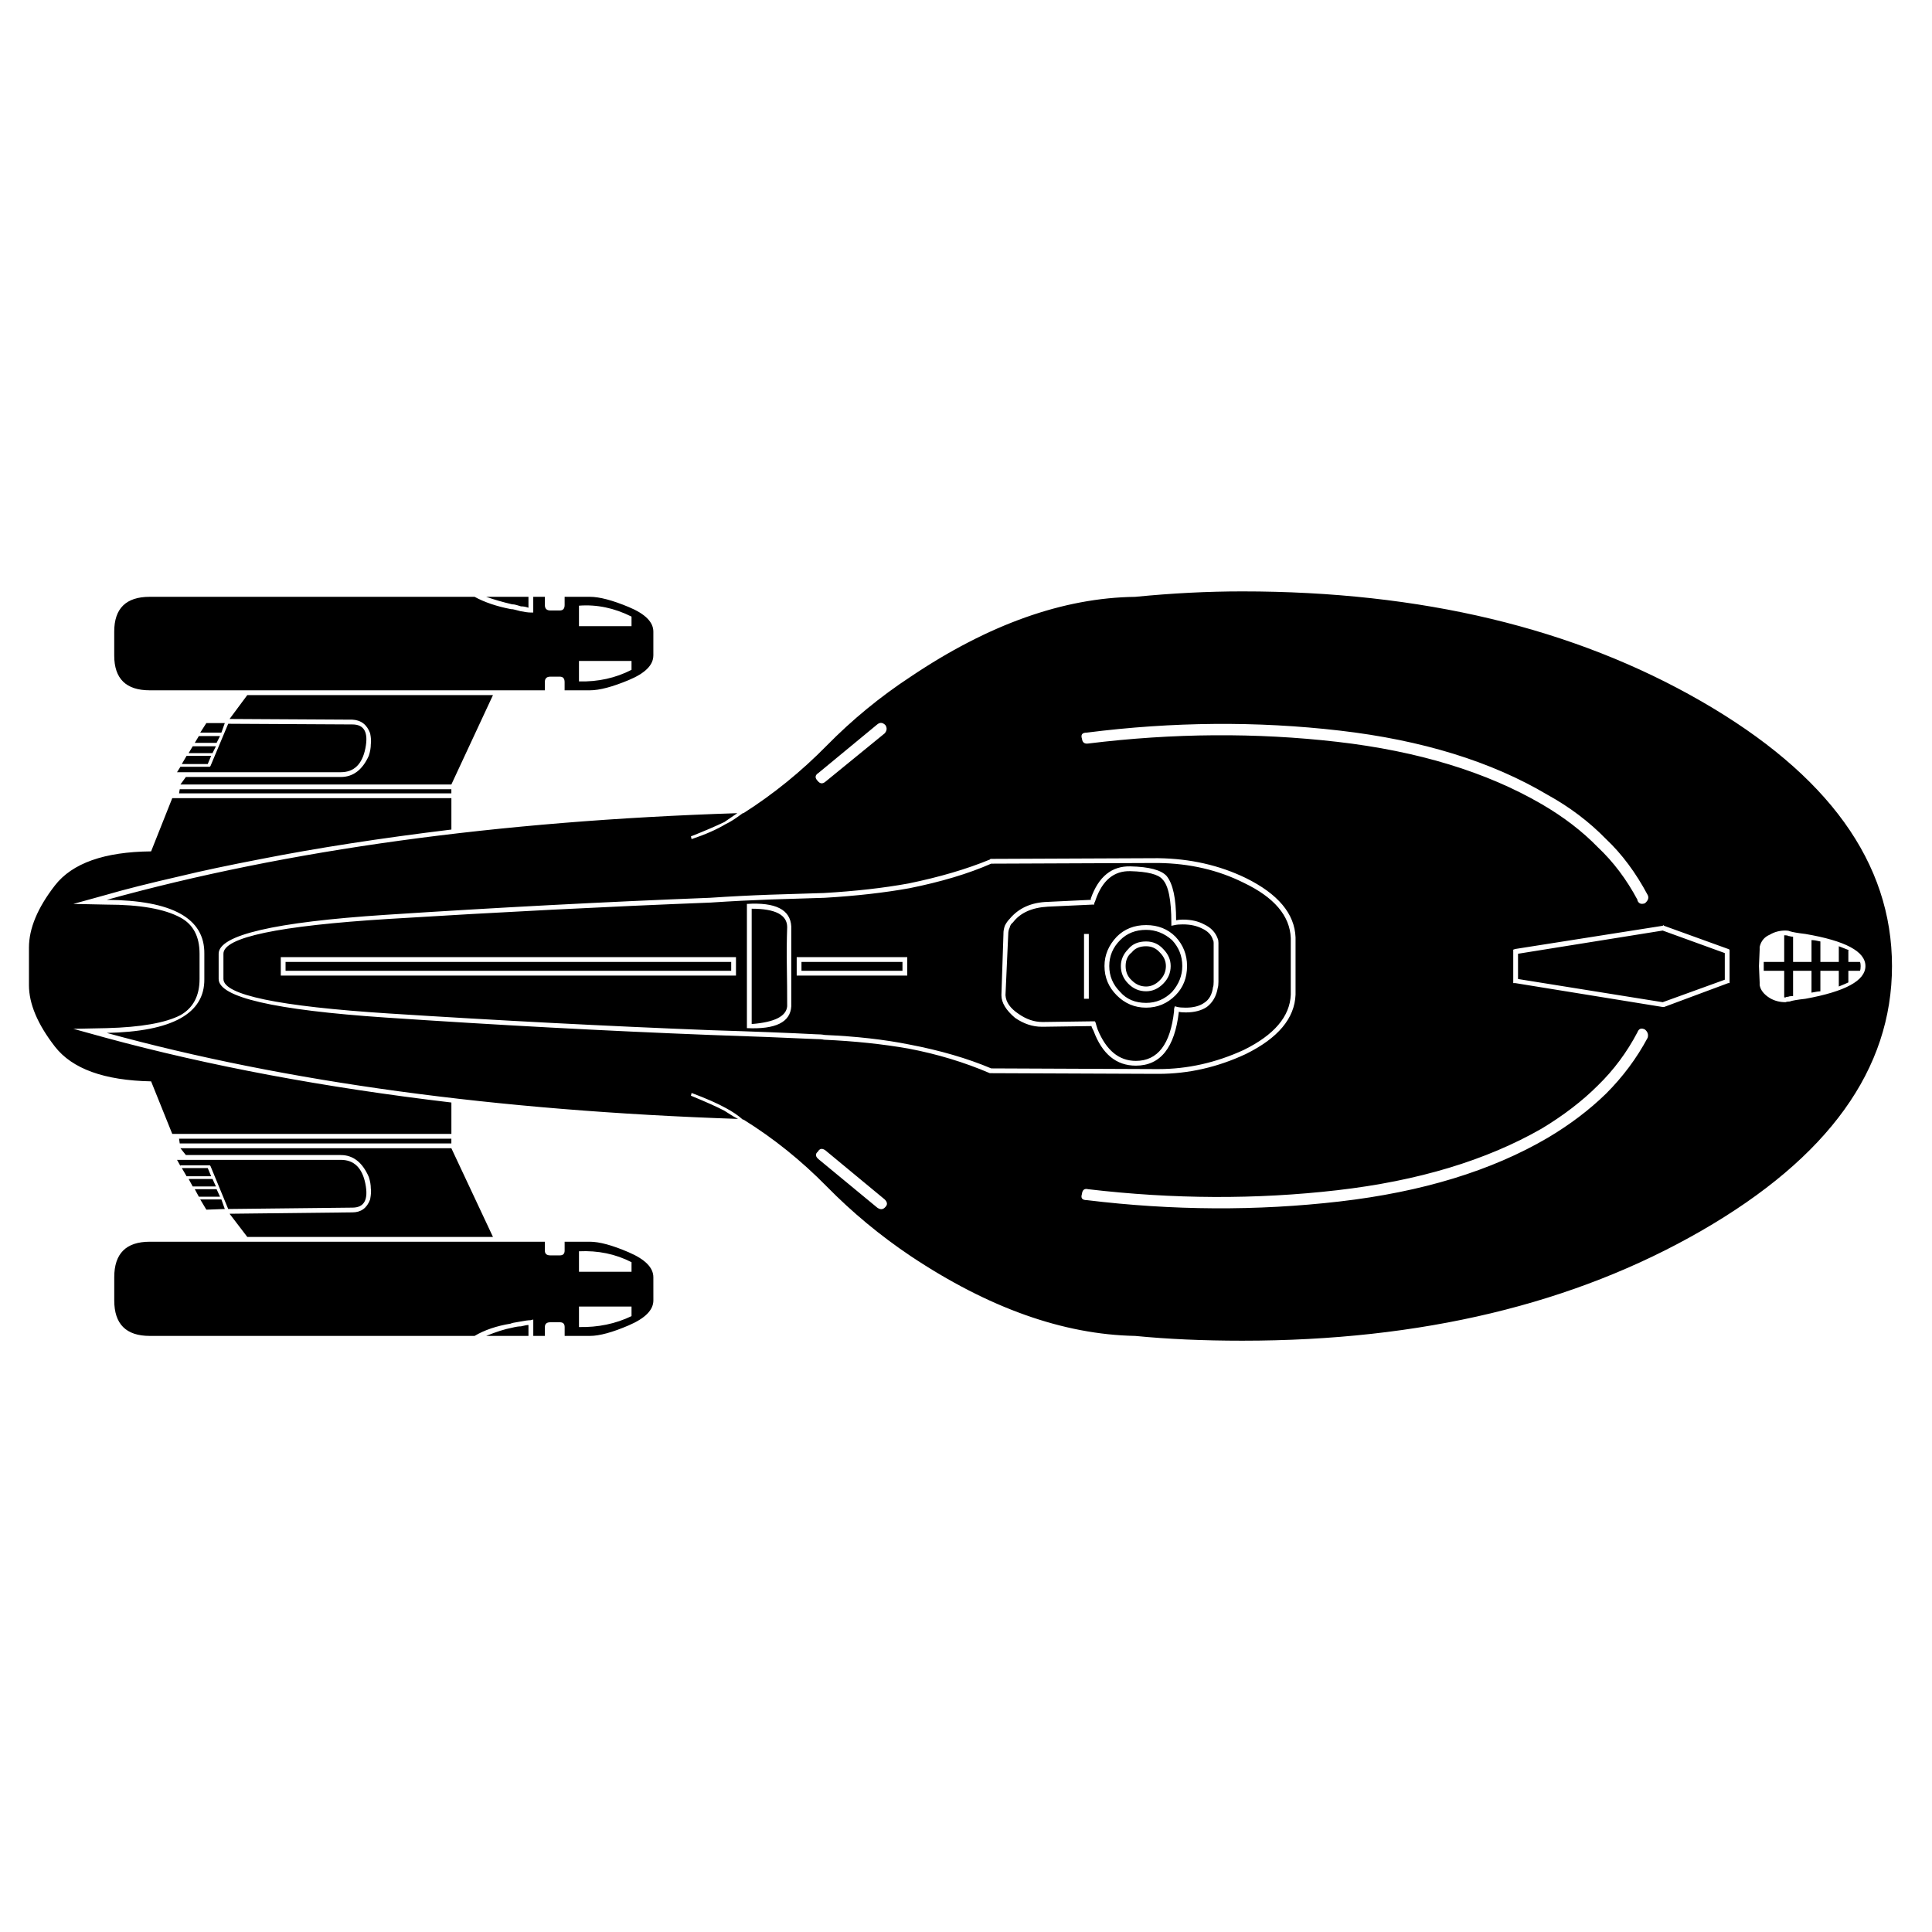 <?xml version="1.0" encoding="UTF-8"?>
<!-- Uploaded to: ICON Repo, www.iconrepo.com, Generator: ICON Repo Mixer Tools -->
<svg fill="#000000" width="800px" height="800px" version="1.1" viewBox="144 144 512 512" xmlns="http://www.w3.org/2000/svg">
 <path d="m311.36 319.16v2.352c-4.223 2.172-8.863 3.195-13.926 3.074v-5.426zm0-9.223h-13.926v-5.426c4.699-0.363 9.344 0.602 13.926 2.894zm-27.312-7.777h-11.211c2.051 0.723 4.34 1.387 6.871 1.988 0.363 0 0.754 0.062 1.176 0.184 0.422 0.113 0.816 0.234 1.176 0.359 0.363 0 0.695 0.031 0.996 0.09 0.301 0.062 0.633 0.152 0.992 0.273zm-20.434 143.6h-72.164l0.184 1.266h71.98zm-72.164-91.512h72.164v-1.086h-71.98zm18.086-26.043-4.699 6.328 32.551 0.184c2.293 0.113 3.859 1.32 4.703 3.617 0.242 1.203 0.301 2.168 0.18 2.894 0 0.961-0.18 1.988-0.539 3.074-1.691 3.734-4.16 5.606-7.418 5.606h-41.055l-1.445 1.988h71.801l11.031-23.691zm107.61-10.488v-6.332c0-2.531-2.168-4.703-6.512-6.512-4.34-1.809-7.773-2.711-10.309-2.711h-6.691v2.172c0 0.961-0.422 1.445-1.266 1.445h-2.531c-0.965 0-1.445-0.484-1.445-1.445v-2.172h-3.074v4.16h-0.727c-0.602 0-1.504-0.121-2.711-0.363-0.484-0.121-0.934-0.238-1.355-0.359s-0.816-0.184-1.176-0.184c-3.738-0.723-6.934-1.809-9.586-3.254h-86.086c-6.269 0-9.406 3.074-9.406 9.223v6.332c0 6.148 3.137 9.223 9.406 9.223h104.71v-2.172c0-0.965 0.48-1.445 1.445-1.445h2.531c0.844 0 1.266 0.48 1.266 1.445v2.172h6.691c2.535 0 5.969-0.906 10.309-2.715 4.344-1.809 6.512-3.977 6.512-6.508zm-5.785 163.31h-13.926v-5.422c5.062-0.242 9.703 0.723 13.926 2.891zm0 9.227v2.531c-4.223 2.035-8.863 3-13.926 2.894v-5.426zm-27.312 7.777v-2.894c-0.359 0-1.023 0.121-1.988 0.359-0.602 0-1.387 0.121-2.352 0.363-1.93 0.363-4.219 1.086-6.871 2.172zm-74.512-26.227h65.109l-11.031-23.512h-71.801l1.445 1.809h41.055c3.258 0 5.727 1.93 7.418 5.789 0.359 1.086 0.539 2.109 0.539 3.074 0.121 0.602 0.062 1.562-0.18 2.894-0.844 2.289-2.41 3.434-4.703 3.434l-32.551 0.363zm107.61 10.672c0-2.531-2.168-4.734-6.512-6.602-4.34-1.867-7.773-2.805-10.309-2.805h-6.691v2.352c0 0.844-0.422 1.266-1.266 1.266h-2.531c-0.965 0-1.445-0.422-1.445-1.266v-2.352h-104.71c-6.269 0-9.406 3.137-9.406 9.406v6.148c0 6.269 3.137 9.406 9.406 9.406h86.086c2.652-1.57 5.848-2.652 9.586-3.258 0.121-0.121 0.965-0.301 2.531-0.543 1.207-0.238 2.109-0.359 2.711-0.359l0.727-0.184v4.344h3.074v-2.352c0-0.844 0.48-1.266 1.445-1.266h2.531c0.844 0 1.266 0.422 1.266 1.266v2.352h6.691c2.535 0 5.969-0.938 10.309-2.805 4.344-1.867 6.512-4.07 6.512-6.602zm-123.7-138.17-1.266 2.168h6.871l0.906-2.168zm1.625-2.535-1.082 1.809h6.328l0.906-1.809zm1.629-2.711-1.086 1.809h5.789l0.902-1.809zm6.875-3.438h-4.887l-1.625 2.531h5.606zm30.742 13.023c3.496 0 5.668-2.109 6.512-6.332 0.844-4.219-0.301-6.328-3.438-6.328l-32.914-0.18-4.703 11.211-0.18 0.18h-7.777l-0.902 1.449zm-40.871 107.07h6.512l-0.906-2.172h-6.871zm1.625 2.711h6.152l-0.906-1.988h-6.328zm1.629 2.715h5.606l-0.902-1.992h-5.789zm6.875 3.254-0.906-2.531h-5.606l1.625 2.711zm30.742-13.023h-43.402l0.902 1.629v-0.18h7.777l0.18 0.18 4.703 11.395 32.914-0.363c3.137 0 4.281-2.109 3.438-6.328s-3.016-6.332-6.512-6.332zm411.08-51.359c0-27.371-16.848-50.762-50.547-70.172-33.699-19.414-74.242-29.117-121.62-29.117-9.164 0-18.629 0.48-28.395 1.445-19.051 0.242-38.883 7.293-59.5 21.16-8.078 5.305-15.492 11.395-22.246 18.266-6.75 6.871-14.105 12.84-22.062 17.906h-0.184c-1.93 1.445-3.434 2.41-4.519 2.891-2.41 1.449-5.426 2.773-9.043 3.981l-0.18-0.723c3.375-1.328 6.328-2.594 8.859-3.797 1.207-0.844 2.352-1.629 3.438-2.352-63.539 2.047-119.24 9.703-167.11 22.969 17.359 0.117 25.98 4.883 25.863 14.285v6.691c0.117 9.164-8.5 13.926-25.863 14.289 47.383 13.02 103.15 20.617 167.29 22.789-0.723-0.363-1.355-0.727-1.898-1.086-0.543-0.363-1.113-0.723-1.719-1.086-1.809-0.965-4.762-2.289-8.859-3.981l0.18-0.723c3.859 1.449 6.871 2.773 9.043 3.981 1.809 0.965 3.316 1.988 4.519 3.074h0.184c7.957 4.941 15.312 10.852 22.062 17.723 6.754 6.871 14.168 13.023 22.246 18.449 20.617 13.742 40.449 20.797 59.5 21.16 8.562 0.844 18.027 1.266 28.395 1.266 47.383 0 87.926-9.707 121.62-29.117 33.699-19.414 50.547-42.805 50.547-70.172zm-60.766 9.582 16.457-5.965v-7.055l-16.457-5.969-38.34 6.148v6.691zm17.363-5.062-17 6.332h-0.363l-39.062-6.332h-0.543v-8.863l0.543-0.18 39.062-6.148 0.18-0.18 0.184 0.18 17 6.148 0.359 0.18v8.863zm-24.055 13.023c0.363-0.965 1.023-1.207 1.988-0.727 0.727 0.605 0.965 1.328 0.727 2.172-2.894 5.426-6.574 10.367-11.035 14.828-4.457 4.344-9.641 8.262-15.551 11.758-14.832 8.68-33.188 14.289-55.07 16.82-21.887 2.531-44.219 2.41-67.008-0.363-1.207 0-1.629-0.543-1.266-1.629 0.121-1.082 0.664-1.504 1.625-1.266 22.547 2.652 44.551 2.746 66.016 0.273 21.461-2.469 39.547-7.926 54.254-16.367 5.789-3.496 10.73-7.297 14.832-11.395 4.211-4.102 7.707-8.801 10.488-14.105zm-199.48 44.309c0.727 0.723 0.785 1.387 0.184 1.988-0.605 0.723-1.328 0.785-2.172 0.18l-15.555-12.84c-0.844-0.723-0.902-1.387-0.18-1.988 0.477-0.844 1.141-0.965 1.988-0.363zm-1.988-125.88c0.723-0.602 1.449-0.543 2.172 0.18 0.48 0.723 0.422 1.449-0.184 2.172l-15.734 12.84c-0.723 0.602-1.387 0.543-1.988-0.18-0.844-0.844-0.781-1.57 0.18-2.172zm204.19 45.215c0.359 0.723 0.117 1.445-0.727 2.168-0.965 0.363-1.625 0.121-1.988-0.723v-0.18c-2.894-5.426-6.391-10.07-10.488-13.926-4.102-4.223-9.043-8.02-14.832-11.395-14.707-8.562-32.793-14.078-54.254-16.551-21.465-2.469-43.469-2.32-66.016 0.453-0.961 0.133-1.504-0.293-1.625-1.266-0.363-1.086 0.059-1.629 1.266-1.629 22.789-2.891 45.121-3.074 67.008-0.539 21.883 2.531 40.238 8.195 55.07 17 5.906 3.254 11.09 7.172 15.551 11.754 4.215 3.981 7.891 8.922 11.035 14.832zm-115.03 22.965v-10.309c0-0.359-0.059-0.602-0.18-0.723-0.359-1.324-1.324-2.352-2.894-3.074-1.445-0.723-3.133-1.086-5.062-1.086-0.965 0-1.688 0.062-2.172 0.184l-0.902 0.18v-0.723c0-6.148-0.785-10.008-2.352-11.574-1.086-1.328-3.918-2.051-8.5-2.172-4.34-0.121-7.414 2.41-9.223 7.598 0 0.113-0.121 0.414-0.363 0.902v0.363h-0.543l-11.754 0.543c-4.219 0.238-7.297 1.625-9.223 4.156-0.484 0.363-0.785 0.848-0.906 1.449-0.242 0.48-0.359 1.023-0.359 1.629l-0.727 16.094v0.18c0.121 1.809 1.266 3.438 3.438 4.887 2.051 1.445 4.16 2.168 6.328 2.168h0.363l13.023-0.18h0.539l0.184 0.359c0.121 0.484 0.301 1.086 0.543 1.809 2.289 5.547 5.664 8.32 10.125 8.32 5.789 0 9.164-4.398 10.129-13.203v-0.543l0.18-0.723 0.727 0.184c0.48 0.117 1.203 0.18 2.168 0.18 2.051 0 3.68-0.422 4.883-1.266 1.328-0.832 2.109-2.219 2.352-4.16 0.121-0.242 0.18-0.723 0.18-1.449zm1.27-10.309v10.309c0 0.727-0.062 1.27-0.184 1.629-0.359 2.172-1.324 3.859-2.894 5.066-1.445 0.961-3.312 1.445-5.606 1.445-0.844 0-1.445-0.059-1.809-0.18-1.086 9.523-4.883 14.285-11.395 14.285-5.184 0-8.922-3.074-11.211-9.223l-0.363-0.723c-0.121-0.242-0.18-0.422-0.18-0.543l-12.66 0.18h-0.543c-2.41 0-4.762-0.781-7.051-2.352-2.414-2.047-3.617-4.039-3.617-5.969v-0.18l0.539-16.094v-0.184c0-0.602 0.121-1.266 0.363-1.988 0.363-0.723 0.785-1.328 1.266-1.809 2.41-2.894 5.789-4.402 10.129-4.519l11.395-0.543v-0.363c2.047-5.789 5.547-8.621 10.488-8.5 4.945 0.109 8.137 0.953 9.586 2.531 1.688 2.051 2.531 5.969 2.531 11.758 0.48-0.121 1.086-0.184 1.809-0.184 2.172 0 4.039 0.422 5.606 1.266 1.809 0.844 3.016 2.113 3.617 3.801 0.121 0.238 0.184 0.602 0.184 1.082zm-9.586 6.152c0-2.652-0.906-4.945-2.715-6.875-2.047-1.809-4.34-2.711-6.871-2.711-2.773 0-5.062 0.902-6.871 2.711-1.93 1.93-2.894 4.219-2.894 6.875 0 2.652 0.965 4.941 2.894 6.871 1.688 1.93 3.977 2.894 6.871 2.894 2.648 0 4.941-0.965 6.871-2.894 1.809-2.051 2.715-4.34 2.715-6.871zm1.266 0c0 3.121-1.027 5.715-3.074 7.773-2.172 2.172-4.762 3.258-7.777 3.258s-5.606-1.086-7.777-3.258c-2.172-2.168-3.254-4.762-3.254-7.773 0-2.894 1.082-5.488 3.254-7.777 2.051-2.051 4.641-3.074 7.777-3.074 3.133 0 5.727 1.023 7.777 3.074 2.047 2.168 3.074 4.762 3.074 7.777zm-5.606 0c0-1.328-0.543-2.535-1.629-3.617-0.965-1.086-2.172-1.629-3.617-1.629-1.688 0-2.953 0.543-3.797 1.629-1.086 0.84-1.629 2.047-1.629 3.617 0 1.566 0.543 2.832 1.629 3.797 1.082 1.086 2.348 1.629 3.797 1.629 1.324 0 2.531-0.543 3.617-1.629 1.086-1.086 1.629-2.352 1.629-3.797zm1.266 0c0 1.809-0.664 3.375-1.992 4.699-1.32 1.328-2.828 1.992-4.519 1.992-1.809 0-3.375-0.664-4.703-1.992-1.324-1.324-1.988-2.891-1.988-4.699 0-1.684 0.664-3.191 1.988-4.523 1.086-1.324 2.652-1.988 4.703-1.988 1.809 0 3.316 0.664 4.519 1.988 1.328 1.328 1.992 2.832 1.992 4.523zm31.828 7.594v-15.012c-0.238-5.906-4.398-10.789-12.477-14.648-6.754-3.375-14.289-5.125-22.609-5.242h-0.543l-43.766 0.18c-6.027 2.652-13.262 4.82-21.703 6.512-6.629 1.191-14.105 2.039-22.426 2.531-4.461 0.121-9.254 0.27-14.379 0.449-5.121 0.184-10.398 0.453-15.824 0.816-27.73 1.086-56.184 2.531-85.363 4.34-29.176 1.809-43.766 4.883-43.766 9.223v6.691c0 4.215 14.59 7.258 43.766 9.133 29.18 1.871 57.633 3.348 85.363 4.434 11.695 0.359 20.98 0.723 27.852 1.082 0.965 0 1.75 0.062 2.352 0.184 8.32 0.359 15.797 1.203 22.426 2.531 8.199 1.566 15.434 3.676 21.703 6.328l43.766 0.184h0.543c7.719 0 15.254-1.688 22.609-5.066 8.078-3.977 12.238-8.859 12.477-14.648zm1.266-0.543v0.543c-0.238 6.269-4.641 11.516-13.199 15.734-7.477 3.496-15.195 5.246-23.152 5.246h-0.543l-43.945-0.18h-0.184c-6.75-2.894-13.926-5.066-21.52-6.512-6.871-1.207-14.348-1.992-22.426-2.352-0.484-0.121-1.266-0.18-2.352-0.18-7.836-0.363-17.121-0.727-27.852-1.086-27.852-1.086-56.516-2.625-85.996-4.613-29.48-1.988-44.219-5.394-44.219-10.219v-6.691c0-4.941 14.738-8.379 44.219-10.309 29.48-1.93 58.145-3.434 85.996-4.519 5.426-0.363 10.699-0.633 15.824-0.816 5.125-0.18 9.918-0.328 14.379-0.449 8.32-0.484 15.793-1.328 22.426-2.535 8.199-1.688 15.371-3.797 21.52-6.328l0.184-0.18 43.945-0.184h0.543c8.441 0.117 16.156 1.863 23.152 5.246 8.559 4.219 12.961 9.465 13.199 15.734zm-104.17-5.785v-2.352h-26.766v2.352zm1.266-3.074v4.34h-29.297v-4.883h29.297zm-166.02 3.797v-4.34h120.63v4.883h-120.63zm1.266-3.074v2.352h118.1v-2.352zm134.02-9.406v21.16c-0.242 4.223-4.16 6.148-11.758 5.789v-32.918c7.598-0.48 11.516 1.508 11.758 5.969zm-10.492 25.863c6.027-0.469 9.164-2.039 9.406-4.703 0-3.617-0.031-7.144-0.09-10.578-0.062-3.438-0.031-6.902 0.09-10.398 0-3.258-3.137-4.883-9.406-4.883zm290.63-19.715c0.727 0.363-0.121 0.062-2.531-0.902v4.16h-4.883v-5.426c-0.965-0.242-1.746-0.363-2.352-0.363v5.789h-4.883v-6.691c-0.242 0-0.48-0.031-0.723-0.09-0.242-0.062-0.422-0.094-0.543-0.094-0.121-0.117-0.363-0.18-0.723-0.18h-0.363v7.055h-5.426v2.352h5.426v7.051h0.363c0.121-0.121 0.359-0.18 0.723-0.18 0.242-0.121 0.664-0.18 1.266-0.18v-6.691h4.883v5.785c1.207-0.238 1.992-0.359 2.352-0.359v-5.426h4.883v4.16c1.207-0.484 2.051-0.844 2.531-1.086v-3.074h3.074c0.121-0.242 0.184-0.664 0.184-1.266 0-0.484-0.062-0.844-0.184-1.086h-3.074zm-23.691 4.344 0.184-4.344v-0.723c0.359-1.566 1.266-2.652 2.711-3.254 1.207-0.723 2.594-1.086 4.16-1.086 0.48 0 0.844 0.062 1.086 0.18 0.723 0.242 2.109 0.484 4.16 0.727 10.609 1.809 15.914 4.641 15.914 8.5 0 3.856-5.305 6.75-15.914 8.68-2.172 0.242-3.559 0.48-4.16 0.723-0.484 0-0.844 0.062-1.086 0.18-1.555 0-2.941-0.359-4.16-1.082-1.566-0.965-2.473-2.109-2.711-3.438v-0.723zm-177.6-8.5v17.18h-1.266v-17.18zm-280.87 3.617v9.945c0 4.941 2.289 10.367 6.871 16.277 4.582 5.906 13.082 8.98 25.5 9.223l5.606 13.926h73.973v-8.32c-33.641-3.977-64.203-9.703-91.695-17.18l-8.5-2.352 8.863-0.18c9.043-0.242 15.555-1.387 19.531-3.438 3.375-1.922 5.062-5.117 5.062-9.586v-6.691c0-4.582-1.688-7.777-5.062-9.586-4.219-2.289-10.73-3.434-19.531-3.434l-8.863-0.184 8.5-2.348c4.945-1.449 11.637-3.137 20.074-5.066 5.426-1.32 12.539-2.828 21.344-4.519 14.707-2.894 31.469-5.488 50.277-7.777v-8.32h-73.973l-5.606 14.105c-12.418 0.121-20.918 3.133-25.5 9.043s-6.871 11.395-6.871 16.461z" fill-rule="evenodd"/>
</svg>